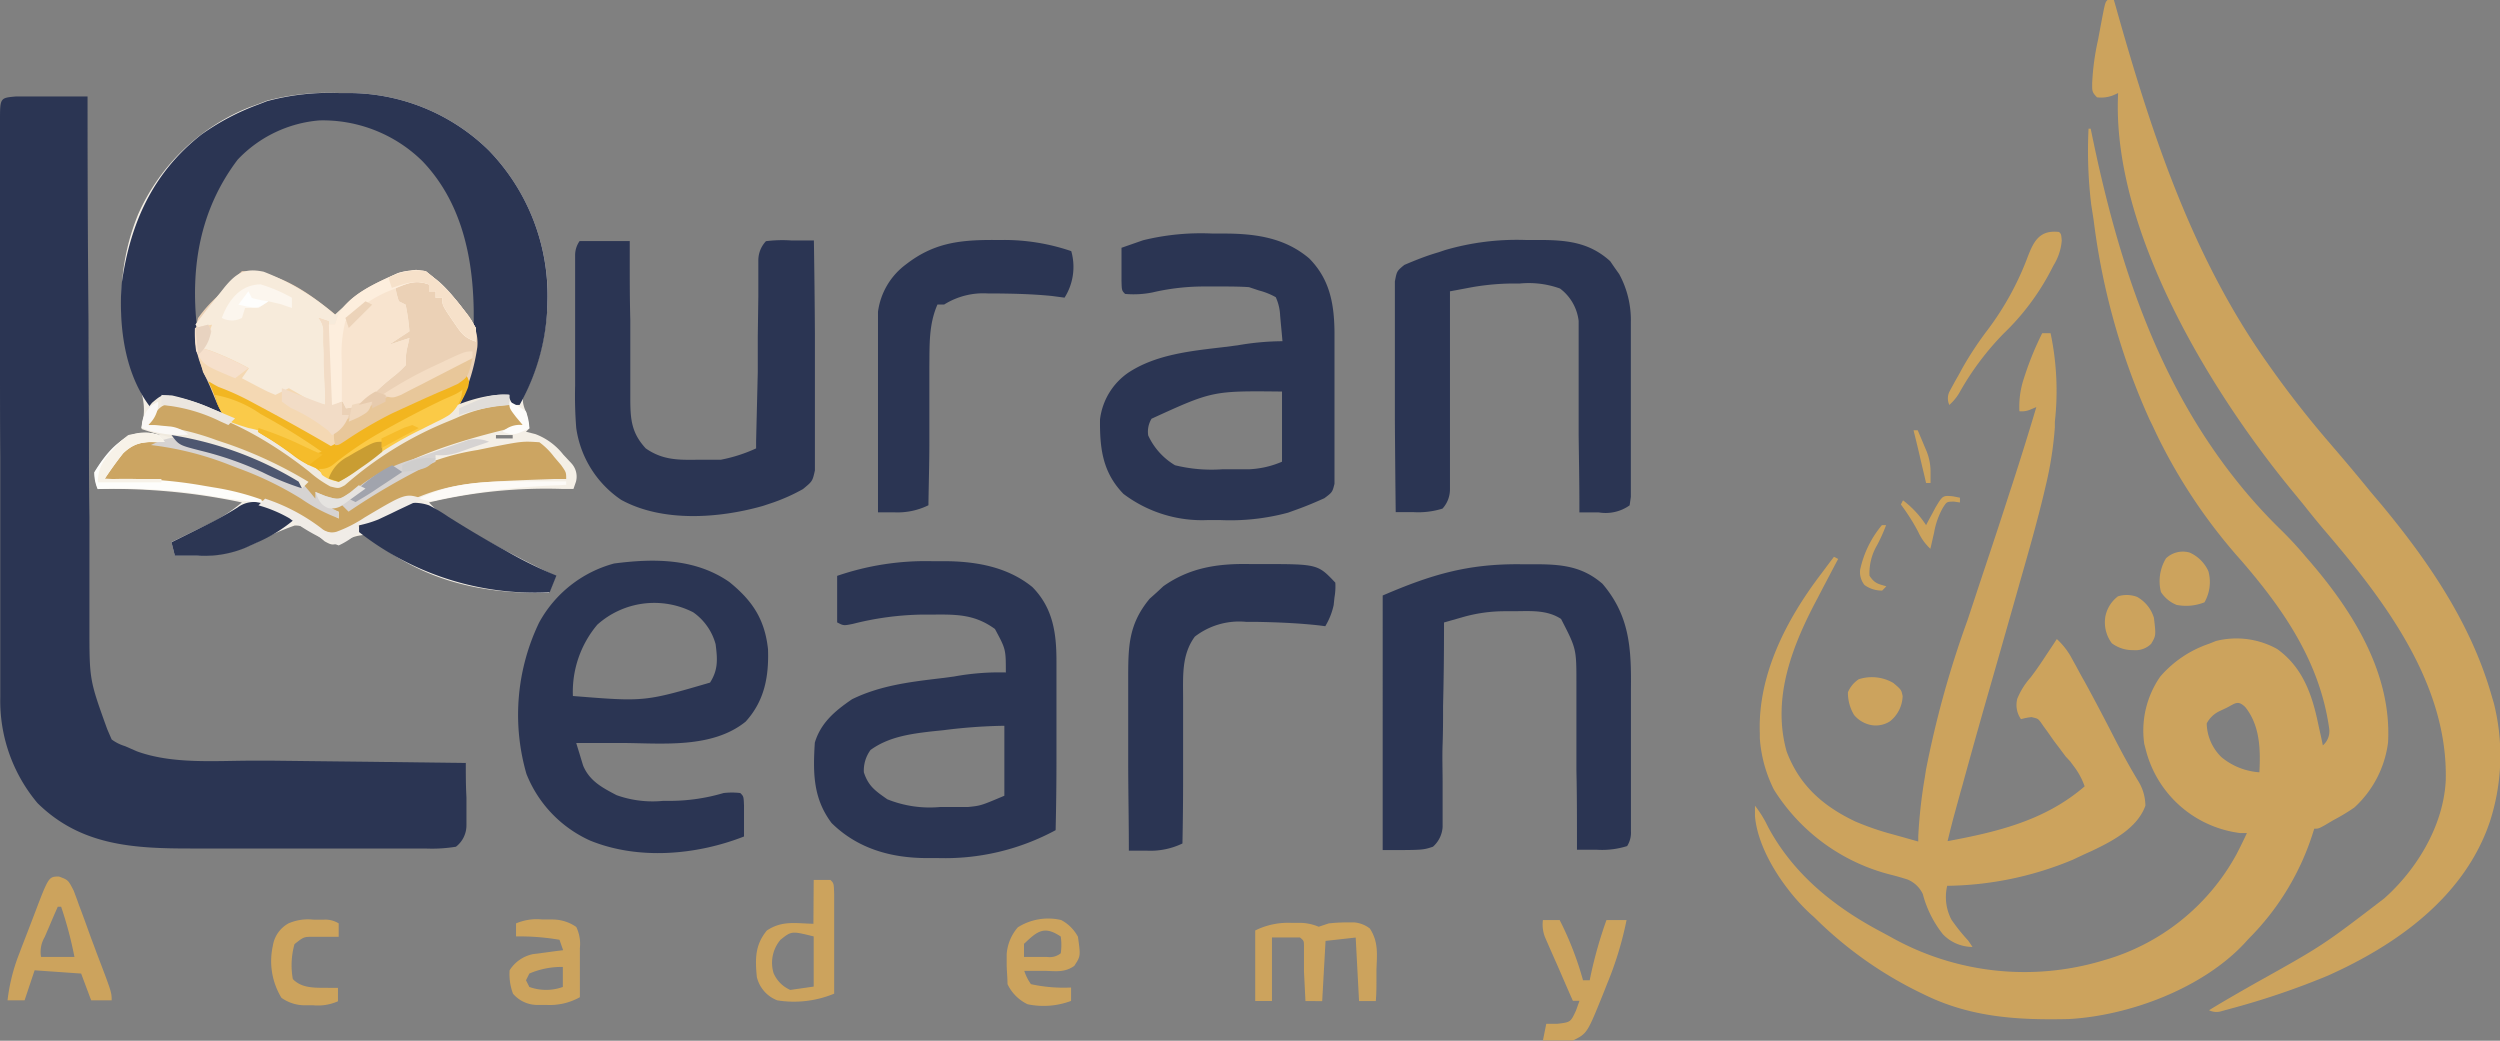<svg xmlns="http://www.w3.org/2000/svg" id="Layer_1" data-name="Layer 1" viewBox="0 0 268.68 111.85"><rect x="0" y="0" width="268.68" height="111.85" fill="#808080" stroke="none"/><defs><style>.cls-1{fill:#cca35d;}.cls-2{fill:#f4efe6;}.cls-3{fill:#2b3553;}.cls-4{fill:#ebd1b6;}.cls-5{fill:#f7ebdb;}.cls-6{fill:#cca562;}.cls-7{fill:#f8e4cf;}.cls-8{fill:#cca664;}.cls-9{fill:#f2b622;}.cls-10{fill:#f4d8b3;}.cls-11{fill:#d6d3d2;}.cls-12{fill:#2c3653;}.cls-13{fill:#f0eadf;}.cls-14{fill:#fdeedd;}.cls-15{fill:#fbca46;}.cls-16{fill:#f2b51f;}.cls-17{fill:#e8c79a;}.cls-18{fill:#fdfdfb;}.cls-19{fill:#f2dcc6;}.cls-20{fill:#faca49;}.cls-21{fill:#f0ece7;}.cls-22{fill:#fcf6ee;}.cls-23{fill:#f6e1ca;}.cls-24{fill:#fcfaf7;}.cls-25{fill:#f7f2e8;}.cls-26{fill:#f6e0cc;}.cls-27{fill:#4e5770;}.cls-28{fill:#f4ddc4;}.cls-29{fill:#c99d32;}.cls-30{fill:#a1a4ad;}.cls-31{fill:#faf8f6;}.cls-32{fill:#f5bc2b;}.cls-33{fill:#ebe6df;}.cls-34{fill:#fdfcfa;}.cls-35{fill:#e0ddd9;}.cls-36{fill:#e5e3e0;}.cls-37{fill:#cfcecd;}.cls-38{fill:#f6bc2b;}.cls-39{fill:#e8d3c0;}.cls-40{fill:#fefefd;}.cls-41{fill:#f0d8be;}.cls-42{fill:#e7cbae;}.cls-43{fill:#ecd3b9;}</style></defs><title>logo</title><path class="cls-1" d="M224.46,13.83h.23l.14.67C227.62,28,231.77,41,240.56,51.91l.29.36a56.68,56.68,0,0,0,4.26,4.65,39.22,39.22,0,0,1,2.7,2.92l.51.59c4.62,5.38,8.73,12,8.33,19.36a11.41,11.41,0,0,1-3.63,7,21.48,21.48,0,0,1-2.26,1.36l-.91.54c-.68.37-.68.37-1.13.37l-.18.56A28,28,0,0,1,242,100.55c-.27.27-.53.55-.78.83-4.53,4.85-12.38,7.78-18.9,8.14-5.38.12-10.37-.16-15.31-2.53l-.54-.26A42.4,42.4,0,0,1,195,98.6l-.45-.4c-2.68-2.48-5.63-6.76-5.94-10.5,0-.37,0-.74,0-1.11A12,12,0,0,1,190,88.84c2.73,5.12,7.16,8.66,12.22,11.33l.89.48a29.32,29.32,0,0,0,23,2.55,23.59,23.59,0,0,0,14.23-11.35c.4-.77.78-1.54,1.14-2.32l-.72,0a12,12,0,0,1-10.16-9l-.15-.57a10.15,10.15,0,0,1,1.72-7.25,12,12,0,0,1,5.23-3.52l.75-.3a9,9,0,0,1,6.58.86c2.7,1.93,3.74,4.82,4.4,8l.15.69c.13.56.25,1.11.36,1.67a2,2,0,0,0,.68-1.83c-1-7.11-4.87-12.75-9.47-18.06a58.69,58.69,0,0,1-9.12-13.64c-.23-.5-.47-1-.71-1.48a74.19,74.19,0,0,1-6-21.36c-.09-.6-.19-1.21-.28-1.81A48.58,48.58,0,0,1,224.46,13.83ZM239.23,76.1l-.74.35a3,3,0,0,0-1.33,1.3,5.21,5.21,0,0,0,1.58,3.62A7.13,7.13,0,0,0,242.82,83c.13-2.42.08-5-1.51-7C240.48,75.19,240.22,75.62,239.23,76.1Z"></path><path class="cls-1" d="M226.5,0h.68l.12.4c3.79,13.49,8.07,26.76,16.2,38.36l.26.37a108,108,0,0,0,6.68,8.56c1.45,1.69,2.89,3.39,4.3,5.13L256,54.31c5.06,6.12,9.6,12.77,11.79,20.49l.23.78a23,23,0,0,1-.46,12.82l-.26.72c-2.93,7.6-9.92,12.51-17.11,15.73a83.57,83.57,0,0,1-10.56,3.58l-.84.23a1.79,1.79,0,0,1-1.38-.09c1.63-1,3.28-1.94,4.93-2.88,7.29-4.07,7.29-4.07,13.89-9.13l.46-.42c3.32-3.13,5.95-7.67,6.16-12.3.25-10.34-6.58-19.3-13-26.81-.75-.88-1.48-1.78-2.2-2.69l-1.16-1.42C237.62,42.19,226.89,24.67,227.64,10l-.5.23a3.58,3.58,0,0,1-1.77.23c-.56-.56-.52-.72-.52-1.5a26.92,26.92,0,0,1,.64-4.72c.09-.5.19-1,.28-1.51C226.24.26,226.24.26,226.5,0Z"></path><path class="cls-2" d="M36.43,10h1.09a21.55,21.55,0,0,1,15,6.15A22.56,22.56,0,0,1,58.85,32.4a24.34,24.34,0,0,1-2.67,10.4,3.12,3.12,0,0,0,.35,1.44c.14.6.27,1.19.36,1.8l-.36.36,1,.25a6.88,6.88,0,0,1,3,2.2l.86.92a2.11,2.11,0,0,1,.51,2l-.27.78-1.12,0A54,54,0,0,0,46.11,54a11.54,11.54,0,0,0,3.16,2.44l1,.55,1,.56,1.07.57c2.44,1.31,4.89,2.59,7.38,3.79l-.72,1.79C52,63.87,45.71,62.54,40,58c-.65-.57-.65-.57-1.55-.41a5.86,5.86,0,0,0-1.77.73c-1,.28-1,.28-1.77-.13l-.79-.65a3.2,3.2,0,0,0-2.45-1.06,30.79,30.79,0,0,0-3.69,1.58,13.13,13.13,0,0,1-6.72,1.64H18.79l-.36-1.44,1.19-.58,1.57-.77.79-.38A17.76,17.76,0,0,0,26,54a67.47,67.47,0,0,0-15.46-1.44,4.56,4.56,0,0,1-.36-1.8,14,14,0,0,1,3.6-4,7.39,7.39,0,0,1,3.59,0L15.19,46l.18-.83A6.44,6.44,0,0,0,14.7,41a24.22,24.22,0,0,1,.16-18A22,22,0,0,1,26.79,11.53l1-.36.9-.35A25.89,25.89,0,0,1,36.43,10ZM24.79,17.53A20.76,20.76,0,0,0,20.7,29.34l-.05.78a20,20,0,0,0,.3,4.77,47.87,47.87,0,0,0,3.34-3.63l.61-.68.53-.63a1.69,1.69,0,0,1,1.22-.55c3.66.38,6.6,2.52,9.39,4.77l1-.92a16.46,16.46,0,0,1,7.73-3.91A3.89,3.89,0,0,1,47.39,31l.83.89a38.25,38.25,0,0,1,2.56,3.4h.36c.26-6.13-.64-12.41-4.72-17.24a15.92,15.92,0,0,0-11.36-5.49A13.87,13.87,0,0,0,24.79,17.53ZM53.3,46.76v.36h1.8v-.36Z"></path><path class="cls-1" d="M219.48,35.81h.9a30.12,30.12,0,0,1,.46,9.52l0,.58a39.08,39.08,0,0,1-1,6.37l-.18.77c-.72,3-1.57,6-2.43,9-.23.8-.45,1.6-.68,2.4q-1.59,5.61-3.2,11.21-1.26,4.42-2.48,8.87l-.17.59-.45,1.64-.13.48c-.28,1-.55,2.1-.81,3.16,5.38-1,10.5-2.23,14.73-5.89a7.81,7.81,0,0,0-1.14-2.13l-.41-.55L222,81.3l-.42-.56c-.27-.37-.55-.73-.83-1.1L220,78.57l-.36-.49-.31-.45c-.31-.4-.31-.4-1-.56a6.46,6.46,0,0,0-1.13.22,2.65,2.65,0,0,1-.4-2.19,7.88,7.88,0,0,1,1.44-2.3c.64-.84,1.22-1.7,1.79-2.58l.31-.46c.24-.36.48-.72.71-1.08a7.73,7.73,0,0,1,1.64,2.13l.41.74.43.8c.15.27.3.55.46.82,1.13,2.06,2.22,4.14,3.29,6.23.78,1.52,1.59,3,2.47,4.46a5.11,5.11,0,0,1,.82,2.73c-.85,2.38-3.48,3.77-5.65,4.81l-.93.42-1.23.58a36.06,36.06,0,0,1-13.49,2.8,5.24,5.24,0,0,0,.45,3.63,19.69,19.69,0,0,0,1.81,2.26l.46.68a4.43,4.43,0,0,1-3.18-1.36,11.72,11.72,0,0,1-2.16-4.32A3.1,3.1,0,0,0,205,94.52c-.6-.19-1.18-.36-1.78-.51a20.83,20.83,0,0,1-12.58-9.16,14.56,14.56,0,0,1-1.51-5.52l0-.53c-.23-6.31,2.89-12.27,6.61-17.15l.82-1.1.54-.71.45.23-.35.66-1.32,2.51-.56,1.08c-2.67,5-4.92,10.66-3.31,16.43,1.37,3.66,3.91,5.88,7.37,7.53a29.55,29.55,0,0,0,4.22,1.44l.75.21,1.81.51v-.56a53.41,53.41,0,0,1,.7-6.31l.12-.79a107.27,107.27,0,0,1,4.47-16.12l.87-2.63c.4-1.22.81-2.43,1.21-3.64.84-2.52,1.66-5,2.48-7.56l.18-.54c.92-2.84,1.81-5.68,2.66-8.54l-.53.22a2.44,2.44,0,0,1-1.29.23,9.57,9.57,0,0,1,.49-3.56l.15-.46A33,33,0,0,1,219.48,35.81Z"></path><path class="cls-3" d="M1.69,10.37H3.94l1.23,0H6.41l3,0v1q0,11.6.1,23.18,0,5.59.05,11.21c0,3.26,0,6.51.05,9.77,0,1.72,0,3.45,0,5.17s0,3.25,0,4.88c0,.59,0,1.19,0,1.78,0,5.7,0,5.7,1.91,11L12,79.47a4.6,4.6,0,0,0,1.44.72l1.28.56c3.85,1.4,8.41,1,12.46,1l2,0,5.2.06,5.32.06L50.06,82c0,1.23,0,2.45.07,3.68l0,1.06v1l0,.94A2.9,2.9,0,0,1,49,91a16.06,16.06,0,0,1-3.32.19H34c-2.11,0-4.21,0-6.32,0H20.45c-6.13,0-11.78-.31-16.42-4.88a17.07,17.07,0,0,1-4-11.35V69.41c0-1.77,0-3.55,0-5.33V49.16C0,45.55,0,42,0,38.34c0-3.1,0-6.19,0-9.29V23.5C0,21.77,0,20,0,18.29c0-.64,0-1.28,0-1.92,0-.86,0-1.73,0-2.6V13C0,10.52,0,10.52,1.69,10.37Z"></path><path class="cls-3" d="M36.43,10h1.09a21.55,21.55,0,0,1,15,6.15A22.47,22.47,0,0,1,58.84,32.4a23.31,23.31,0,0,1-3,11.12H55.1l-.36-.72A24.24,24.24,0,0,0,49,44.24l.21-.61.28-.83.28-.81a24.28,24.28,0,0,0,1.14-7.66v-1c-.09-5.83-1.36-11.67-5.5-16a15.27,15.27,0,0,0-11.07-4.39,13.62,13.62,0,0,0-8.8,4.22c-4.07,5.39-5.11,11.61-4.35,18.23a28.17,28.17,0,0,0,2.29,7.46l.72,1.8-1.48-.49-.9-.3-2.05-.72a4.2,4.2,0,0,0-2.4-.29,4.61,4.61,0,0,0-1.08,1.08c-2.9-3.63-3.52-8.79-3.23-13.3.88-6.55,3.34-12.06,8.6-16.18a25.92,25.92,0,0,1,6.14-3.23l.9-.35A25.89,25.89,0,0,1,36.43,10Z"></path><path class="cls-3" d="M100.1,60.31l1.27,0c3.41,0,6.87.57,9.59,2.79,2.2,2.24,2.58,4.92,2.58,7.94l0,1.4c0,.48,0,1,0,1.46,0,1.26,0,2.53,0,3.8s0,2.6,0,3.9q0,3.81-.09,7.62a25,25,0,0,1-12.6,3l-1.19,0c-3.87,0-7.48-1-10.29-3.77-2-2.67-2-5.41-1.8-8.63.63-2.13,2.18-3.43,4-4.67,3-1.47,6.2-1.86,9.48-2.25l1.46-.19a27,27,0,0,1,5.59-.44c0-2.5,0-2.5-1.17-4.67-2.12-1.54-4-1.57-6.51-1.55H99.2a32,32,0,0,0-7.54,1c-1,.2-1,.2-1.69-.16v-5A29.24,29.24,0,0,1,100.1,60.31Zm1.26,18.17-1.19.12c-2.31.27-4.65.58-6.61,2A3.73,3.73,0,0,0,92.84,83c.49,1.5,1.24,2,2.52,2.9a12.19,12.19,0,0,0,5.68.83l1,0h2c1.37-.14,1.37-.14,3.9-1.21V78A57.86,57.86,0,0,0,101.36,78.48Z"></path><path class="cls-4" d="M26,29.14c4,0,7.06,2.25,10.06,4.68l1-.93A16.67,16.67,0,0,1,44.71,29c2.08.34,3.3,2.25,4.63,3.77l.64.69a5,5,0,0,1,1.32,3.84,21,21,0,0,1-2.31,7,8.4,8.4,0,0,1-1.55.88l-.95.47-1,.49A37.7,37.7,0,0,0,38,50.78a9.59,9.59,0,0,1-1.57,1,6.8,6.8,0,0,1-3-1.66,30.52,30.52,0,0,0-8-4.58c-1.46-.73-1.73-1.29-2.35-2.77l-.52-1.26L22,40.29l-.38-1a8,8,0,0,1-.34-5.1,14.07,14.07,0,0,1,2-2.26l.55-.58C24.52,30.59,25.25,29.87,26,29.14Z"></path><path class="cls-3" d="M130.32,25.1l1.18,0c3.37,0,6.55.42,9.2,2.67,2.19,2.21,2.68,4.82,2.72,7.84v2.69c0,1,0,1.91,0,2.87,0,1.22,0,2.45,0,3.67s0,2.35,0,3.52v1.33l0,1.23V52c-.23.9-.23.9-1.08,1.54-1,.45-1.92.84-2.92,1.2l-1,.36a23.85,23.85,0,0,1-7.34.79l-1.23,0a14,14,0,0,1-9.11-2.81c-2.25-2.32-2.55-4.9-2.52-8a7.14,7.14,0,0,1,3-5c3-2,6.78-2.36,10.32-2.78l1.48-.19a28.91,28.91,0,0,1,4.81-.44c-.05-.58-.1-1.15-.16-1.73l-.09-1a5.27,5.27,0,0,0-.47-2,7.53,7.53,0,0,0-1.8-.72l-1.08-.36c-1.2-.08-2.41-.07-3.61-.07h-1a24.42,24.42,0,0,0-5.77.64,10.28,10.28,0,0,1-2.93.16c-.36-.36-.36-.36-.39-1.42V26.63l1.49-.52.83-.29A26.12,26.12,0,0,1,130.32,25.1ZM123.76,45a2.68,2.68,0,0,0-.36,1.8A7.26,7.26,0,0,0,126.28,50a16.4,16.4,0,0,0,5.14.43h2.89a10,10,0,0,0,3.47-.81V42.08C130.32,42,130.32,42,123.76,45Z"></path><path class="cls-3" d="M78.37,62.54c2.48,2,3.82,4,4.17,7.23.1,2.94-.37,5.55-2.41,7.79-3.6,2.9-8.91,2.32-13.21,2.29H65.46l-3.53,0c.15.52.31,1,.47,1.55l.27.88c.69,1.66,2.07,2.38,3.6,3.18a11.51,11.51,0,0,0,5,.61h.93a20.45,20.45,0,0,0,5.56-.84,7.6,7.6,0,0,1,1.8,0c.36.36.36.36.4,1.34l0,1.2V89.9c-5.11,2-11.33,2.55-16.51.45a13.18,13.18,0,0,1-6.87-7.17,22.88,22.88,0,0,1,1.36-16.27A13.05,13.05,0,0,1,66,60.56C70.29,60,74.7,60,78.37,62.54Zm-14.18,4.6a11.21,11.21,0,0,0-2.62,7.66c7.69.62,7.69.62,14.74-1.44.89-1.4.8-2.52.6-4.12a6.15,6.15,0,0,0-2.4-3.43A9.17,9.17,0,0,0,64.19,67.14Z"></path><path class="cls-3" d="M163.42,60.64h1.31c2.9,0,5.22.13,7.49,2.1,2.92,3.42,3.11,6.93,3.06,11.32v1.4c0,1,0,1.94,0,2.92,0,1.24,0,2.49,0,3.73s0,2.39,0,3.58V87l0,1.25v1.1a2.67,2.67,0,0,1-.41,1.58,9,9,0,0,1-3.31.39h-1.18l-.9,0V90.5c0-2.58,0-5.17-.06-7.75q0-2,0-4c0-1.29,0-2.57,0-3.86,0-.48,0-1,0-1.46,0-3.71,0-3.71-1.65-6.91-1.52-1-3.32-.84-5.08-.83l-.86,0a16.44,16.44,0,0,0-4.78.68l-1.06.3-.8.23v.86q0,4.05-.1,8.08c0,1.39,0,2.77-.05,4.15s0,2.68,0,4c0,.51,0,1,0,1.53l0,2.14v1.23A3.08,3.08,0,0,1,154,91c-1.08.36-1.08.36-5.4.36V64C153.9,61.72,157.76,60.59,163.42,60.64Z"></path><path class="cls-3" d="M62.29,25.91h5.39v1.81c0,2.22,0,4.45.06,6.67l0,2.88c0,1.39,0,2.77,0,4.15v1.3c0,2.28.09,3.77,1.66,5.47,1.78,1.24,3.43,1.25,5.52,1.22h2.54a16.52,16.52,0,0,0,3.8-1.22V47.4L81.44,40c0-1.27,0-2.55,0-3.82l.06-4.4V30.34l0-1.29,0-1.13a3,3,0,0,1,.82-2A14,14,0,0,1,85,25.84l1.4,0,1.07,0q.08,5,.11,10.05c0,1.55,0,3.11,0,4.66s0,3,0,4.51c0,.57,0,1.14,0,1.71,0,.81,0,1.61,0,2.41v1.38c-.26,1.16-.26,1.16-1.28,2A20,20,0,0,1,83.11,54L82,54.37c-4.73,1.35-10.81,1.78-15.24-.65A11.21,11.21,0,0,1,61.93,46a43.59,43.59,0,0,1-.12-4.57V40.18c0-.89,0-1.78,0-2.67,0-1.36,0-2.73,0-4.1,0-.86,0-1.73,0-2.59v-3.4A2.63,2.63,0,0,1,62.29,25.91Z"></path><path class="cls-3" d="M163.93,25.79l1.35,0c3,0,5.48.2,7.77,2.28l.48.7.49.69a10.32,10.32,0,0,1,1.25,5.19v7.25c0,1.3,0,2.61,0,3.91,0,1,0,2,0,3,0,.72,0,1.43,0,2.15V53.4l-.13.91a4.44,4.44,0,0,1-3.31.76l-1.18,0-.91,0v-.81c0-2.51-.05-5-.08-7.54,0-1.29,0-2.58,0-3.87s0-2.5,0-3.74c0-.71,0-1.42,0-2.12l0-1.31V34.49a5.08,5.08,0,0,0-2-3.48,9.88,9.88,0,0,0-4.32-.54h-.86a26.36,26.36,0,0,0-4.78.49l-1.06.2-.81.15v.84l0,7.82c0,1.34,0,2.68,0,4s0,2.59,0,3.88c0,.5,0,1,0,1.49,0,.69,0,1.38,0,2.07v1.19a3.07,3.07,0,0,1-.8,2.06,8.72,8.72,0,0,1-3.13.38H150q-.06-5-.09-10.07c0-1.56,0-3.12,0-4.68s0-3,0-4.51c0-.57,0-1.15,0-1.72,0-.8,0-1.61,0-2.41V30.25c.21-1.11.21-1.11,1-1.77,1.21-.52,2.42-1,3.67-1.36l.71-.24A27.56,27.56,0,0,1,163.93,25.79Z"></path><path class="cls-3" d="M134.36,60.62h1.15c6.11,0,6.11,0,8,2a6.79,6.79,0,0,1-.09,1.58l-.09.84a7.48,7.48,0,0,1-.9,2.26l-.61-.08c-2.33-.26-4.66-.35-7-.39l-.92,0a7.79,7.79,0,0,0-5.49,1.59c-1.47,2-1.25,4.35-1.26,6.77l0,1.34c0,1.42,0,2.83,0,4.24,0,1,0,1.92,0,2.88q0,3.52-.07,7a7.92,7.92,0,0,1-3.89.77l-1.06,0-.81,0c0-3-.06-6-.07-9,0-1.39,0-2.78,0-4.17s0-2.69,0-4c0-.51,0-1,0-1.53,0-3.39.09-5.69,2.3-8.37l.75-.67.73-.68C127.88,61,130.85,60.55,134.36,60.62Z"></path><path class="cls-5" d="M28.33,29.2A25.77,25.77,0,0,1,36,33.82l1-.93A16.67,16.67,0,0,1,44.71,29c2.45.41,4.31,3.26,5.76,5.16a3.33,3.33,0,0,1,.67,2.56c-1.35-.45-1.61-1-2.4-2.13l-.68-1c-.51-.84-.51-.84-.51-1.56h-.72V31.3h-.72v-.72c-1.37-.53-2.26-.16-3.6.36a8,8,0,0,0,.36,1.44l.72.36A21.24,21.24,0,0,1,44,35.61L41.8,37.05,44,36.33l-.18.83a5.76,5.76,0,0,0-.18,2.05,10.12,10.12,0,0,1-1.37,1.26c-1.07.88-1.07.88-2.08,1.83a4.38,4.38,0,0,1-3,1.58l-.36-.72-1.44.72L35,34.53v9a11.86,11.86,0,0,1-4.32-1.44l-.36.72a19.58,19.58,0,0,1-4.67-2.15L26,39.57l-4.32-2.16.72-2.16-.72.36L21,34.89c.81-1.09,1.65-2.17,2.51-3.23l.62-.79C25.4,29.34,26.3,28.78,28.33,29.2Z"></path><path class="cls-3" d="M106.77,25.79h1.12a22.3,22.3,0,0,1,7.24,1.2,6.19,6.19,0,0,1-.72,5l-1.35-.18c-2-.2-3.94-.25-5.93-.27l-.94,0a7.91,7.91,0,0,0-4.72,1.19h-.72c-.94,2.15-.84,4.31-.87,6.61l0,1.3c0,1.36,0,2.72,0,4.08,0,.93,0,1.86,0,2.78,0,2.27-.07,4.53-.1,6.8a7.51,7.51,0,0,1-3.7.76l-1,0-.72,0q0-4.38,0-8.75l0-4.06c0-1.31,0-2.62,0-3.93,0-.49,0-1,0-1.49,0-.7,0-1.4,0-2.1V33.5a7.57,7.57,0,0,1,3-5.08C100.28,26.15,103,25.78,106.77,25.79Z"></path><path class="cls-6" d="M18.79,47.84a45.66,45.66,0,0,1,4.67,1.43l.69.24A50.34,50.34,0,0,1,36.4,55.74V55l-1.08-.36A9.67,9.67,0,0,1,36.76,54l.72.36a31,31,0,0,0,4.76-2.75,25.65,25.65,0,0,1,9.1-3.25l1.21-.25c3.59-.7,3.59-.7,5.42-.58a7.57,7.57,0,0,1,1.58,1.57l.75.88c.55.78.55.78.55,1.5l-1.31,0c-12.25.43-12.25.43-22.78,6.06a6.88,6.88,0,0,1-3.46-1.37c-6.51-4-14.63-4.29-22.06-4.74C13.12,47.66,14.52,47,18.79,47.84Z"></path><path class="cls-3" d="M46.11,54.31a17.49,17.49,0,0,1,2.07,1.23c2,1.26,3.94,2.42,6,3.55l.82.46a45,45,0,0,0,4.8,2.31l-.72,1.79a30.6,30.6,0,0,1-20.49-6.47v-.72l2.56-1.28.73-.37A4.86,4.86,0,0,1,46.11,54.31Z"></path><path class="cls-1" d="M221.29,24.93c.23.23.23.23.29.93a5.94,5.94,0,0,1-.87,2.64l-.25.48a26.14,26.14,0,0,1-5.15,6.89,30.2,30.2,0,0,0-4.75,6.37,5.44,5.44,0,0,1-1.06,1.28,1.66,1.66,0,0,1,0-1.41l.3-.56.34-.62.37-.65.37-.68a36.38,36.38,0,0,1,2.76-4.18,31.32,31.32,0,0,0,4.25-7.73C218.56,25.93,219.18,24.69,221.29,24.93Z"></path><path class="cls-7" d="M45.75,29.14a21.6,21.6,0,0,1,5.39,6.11v1.44c-1.35-.45-1.61-1-2.4-2.13l-.68-1c-.51-.84-.51-.84-.51-1.56h-.72V31.3h-.72v-.72c-1.37-.53-2.26-.16-3.6.36a8,8,0,0,0,.36,1.44l.72.36A21.24,21.24,0,0,1,44,35.61L41.8,37.05,44,36.33l-.18.83a5.76,5.76,0,0,0-.18,2.05,10.12,10.12,0,0,1-1.37,1.26c-1.07.88-1.07.88-2.08,1.83a4.38,4.38,0,0,1-3,1.58l-.36-.72-1.44.72v-9H36l.26-.82c1.12-2.38,4.19-3.65,6.5-4.7A6.55,6.55,0,0,1,45.75,29.14Z"></path><path class="cls-8" d="M20.23,43.52c1,.32,1.94.7,2.89,1.1l.81.34a42.31,42.31,0,0,1,10.81,6.65c.9.65.9.65,1.85.35A26.51,26.51,0,0,0,39.3,50.1a47.19,47.19,0,0,1,10.2-5.68l.94-.4c2.81-1.11,2.81-1.11,4.3-.5A7.54,7.54,0,0,1,56.18,45v.72l-.66.15c-6.18,1.46-12,3.23-17.23,6.88A9.94,9.94,0,0,1,35.68,54l-1.07-.36H33.53a5,5,0,0,1-1.08-1.08v-.72a58.92,58.92,0,0,0-9.69-4.27l-.93-.31a57.78,57.78,0,0,0-5.92-1.53C17.06,43.33,17.54,43,20.23,43.52Z"></path><path class="cls-9" d="M50.06,40.29a1.45,1.45,0,0,1,.21,1.42c-1,2.59-2.38,3.38-4.83,4.49A34.44,34.44,0,0,0,38,50.78a9.59,9.59,0,0,1-1.57,1,6.8,6.8,0,0,1-3-1.66,31.06,31.06,0,0,0-8-4.59,3.75,3.75,0,0,1-2.23-2.63l-.43-1.08L22.38,41A34.55,34.55,0,0,1,29,43.81l.9.48C32,45.41,34,46.58,36,47.84l1.15-.74A104.77,104.77,0,0,1,50.06,40.29Z"></path><path class="cls-1" d="M229.68,64.15a3.85,3.85,0,0,1,1.81,2.26c.22,1.9.22,1.9-.3,2.78a2.38,2.38,0,0,1-1.92.68,3.71,3.71,0,0,1-2.31-.74,3.76,3.76,0,0,1-.68-2.94,3.6,3.6,0,0,1,1.34-2.1A3.17,3.17,0,0,1,229.68,64.15Z"></path><path class="cls-1" d="M235.34,59.39a4,4,0,0,1,2,2,4.39,4.39,0,0,1-.42,3.34,5.32,5.32,0,0,1-3,.28,3.58,3.58,0,0,1-1.68-1.39,4.74,4.74,0,0,1,.54-3.61A2.63,2.63,0,0,1,235.34,59.39Z"></path><path class="cls-1" d="M203.48,73.4c.86.73.86.73,1,1.4a3.6,3.6,0,0,1-1.36,2.72,2.81,2.81,0,0,1-1.93.42,3.18,3.18,0,0,1-1.93-1.1,4.66,4.66,0,0,1-.66-2.44A3.15,3.15,0,0,1,199.76,73,4.58,4.58,0,0,1,203.48,73.4Z"></path><path class="cls-1" d="M6.33,94.2c1,.37,1,.37,1.59,1.52.19.51.38,1,.56,1.53l.31.82c.32.86.63,1.72.94,2.59.22.58.44,1.16.65,1.74C12,106.64,12,106.64,12,107.51H9.8l-1.08-2.88-5-.35-1.08,3.23H.81a19.83,19.83,0,0,1,1.25-5l.26-.69.55-1.42.84-2.19C5.23,94.21,5.23,94.21,6.33,94.2Zm-.12,3.25c-.31.69-.61,1.39-.9,2.08l-.51,1.18a3.14,3.14,0,0,0-.39,2.13H8a41.1,41.1,0,0,0-1.43-5.39Z"></path><path class="cls-1" d="M138.72,99.18h1a5.26,5.26,0,0,1,2,.42l1.08-.36c.84-.08.84-.08,1.78-.11l.93,0a3.17,3.17,0,0,1,1.71.66c.94,1.43.77,2.77.71,4.44l0,1c0,.79,0,1.57-.07,2.36h-1.8l-.36-6.83-3.24.36-.36,6.47H140.3l-.07-1.4-.09-1.81,0-.93,0-.88,0-.82c0-.64,0-.64-.43-1H136.7v6.83h-1.8V100A7.91,7.91,0,0,1,138.72,99.18Z"></path><path class="cls-1" d="M87.45,94.57h1.8c.36.36.36.36.4,1.49,0,.5,0,1,0,1.5v.8c0,.84,0,1.68,0,2.52v1.71c0,1.4,0,2.8,0,4.2a11.27,11.27,0,0,1-6.11.72A3.56,3.56,0,0,1,81.34,105c-.19-1.93-.2-3.46,1.08-5,1.64-1.09,3.08-.76,5-.72ZM83.88,101a3.83,3.83,0,0,0-.74,3.59,3.46,3.46,0,0,0,1.79,1.8l2.52-.36v-5.39C85.07,100.05,85.07,100.05,83.88,101Z"></path><path class="cls-10" d="M34.25,34.17l1.07.36.36,9,1.08-.36V44.6h.72c-.36,1.08-.36,1.08-1.08,1.44A16.92,16.92,0,0,0,36,48.19l-.88-.51q-3.64-2.11-7.36-4.09L27,43.18a28,28,0,0,0-3.53-1.6C22.38,41,22.38,41,21.82,40l-.31-1.14-.34-1.13A8.17,8.17,0,0,1,21,35.25l1.79-.36a20.31,20.31,0,0,1-1.08,2.52l.9.27a32.88,32.88,0,0,1,4.14,1.89L26,40.65l1.75.92,1,.51.85.36.72-.36.72-.36c.62.35,1.25.7,1.85,1.08a7.74,7.74,0,0,0,2.11.72c0-1.42-.11-2.84-.16-4.27l0-1.23-.05-1.17,0-1.08A2.27,2.27,0,0,0,34.25,34.17Z"></path><path class="cls-1" d="M165.82,98.88h1.8a34.38,34.38,0,0,1,2.51,6.47h.72l.12-.59a46.35,46.35,0,0,1,1.68-5.88h2.16a36.91,36.91,0,0,1-2.11,6.9l-.37.94c-1.75,4.34-1.75,4.34-3.27,5.1-.56,0-1.11,0-1.67,0h-.89l-.68,0,.36-1.79,1.19,0c1.42-.17,1.42-.17,2-1.41l.38-1.06h-.71c-.55-1.23-1.08-2.47-1.62-3.71l-.47-1.06-.44-1-.41-.94A3.7,3.7,0,0,1,165.82,98.88Z"></path><path class="cls-1" d="M58.29,98.82l1.14,0a4.5,4.5,0,0,1,2.5.8,4.18,4.18,0,0,1,.39,2.29v2.87c0,.8,0,1.59,0,2.39a6.6,6.6,0,0,1-3.6.83l-1.12,0a3.44,3.44,0,0,1-2.47-1.21,6,6,0,0,1-.36-2.51,3.88,3.88,0,0,1,2.52-1.74l1.16-.15,1.18-.16.89-.11L60.13,101a25.28,25.28,0,0,0-4.67-.36V99.24A5.65,5.65,0,0,1,58.29,98.82Zm-1.4,5.81-.36.72.36.72a5.3,5.3,0,0,0,3.6,0v-2.15A8.7,8.7,0,0,0,56.89,104.63Z"></path><path class="cls-11" d="M22.69,47.69c8.84,3,8.84,3,11.2,5.9v-.72l1.1.45c1.42.41,1.42.41,2.65-.33.41-.3.83-.6,1.23-.91a17.84,17.84,0,0,1,5.8-2.81l1.68-.59L48,48.1l.85-.3.83-.28.74-.26a3.66,3.66,0,0,1,2.14.22l-2.07.71-1.16.41a6.12,6.12,0,0,1-2.52.31v.72l-.77.36a71.62,71.62,0,0,0-8.58,5l-.72-.72-1.08.36.72.36v.71a18.37,18.37,0,0,1-4-2.09,36.28,36.28,0,0,0-6.81-3.3l-1.24-.48a33.83,33.83,0,0,0-8.11-2C18.72,46.61,20,46.84,22.69,47.69Z"></path><path class="cls-1" d="M114.05,98.88a4.34,4.34,0,0,1,1.8,1.8c.29,2.08.29,2.08-.4,3.13-1,.7-1.86.57-3.08.53l-1.29,0-1,0a5.2,5.2,0,0,0,.72,1.43,16.39,16.39,0,0,0,4.31.36v1.44a8.41,8.41,0,0,1-4.67.36,4.57,4.57,0,0,1-2.16-2.16c0-.69-.08-1.39-.09-2.09l0-1.13a4.94,4.94,0,0,1,1.2-2.89A6.1,6.1,0,0,1,114.05,98.88Zm-4,2.52v1.44l1.57,0h.89a1.88,1.88,0,0,0,1.49-.39,6,6,0,0,0,0-1.8C112.28,99.5,111.54,100,110.1,101.4Z"></path><path class="cls-12" d="M28.36,54.15l.82.23a11.16,11.16,0,0,1,2.55,1.36,16.3,16.3,0,0,1-4.16,2.59l-1.21.55a11.7,11.7,0,0,1-5.15.84H18.79l-.36-1.44,1.17-.58,1.55-.77.76-.38a40.62,40.62,0,0,0,3.61-2A2.94,2.94,0,0,1,28.36,54.15Z"></path><path class="cls-13" d="M18.49,42.5a23.33,23.33,0,0,1,4.3,1.43l.81.34A40.14,40.14,0,0,1,32,48.82l.68.51c.44.33.87.67,1.29,1a7.35,7.35,0,0,0,1.71,1.09,7.88,7.88,0,0,0,3.46-2c4-2.94,10.5-7.29,15.6-7v1.08l-1.26.12A16.17,16.17,0,0,0,49,44.94l-.79.33a39,39,0,0,0-11.15,6.88c-.67.36-.67.36-1.56.13a12.34,12.34,0,0,1-2.27-1.59c-4.1-3.26-10.21-6.91-15.53-7.17a2,2,0,0,0-1.06,1.06l-.74,1.1,1.36.1a29,29,0,0,1,6.06,1.54l1.14.38a45.74,45.74,0,0,1,8.7,4.09l-.72.72-.69-.4a45,45,0,0,0-13-5,33.17,33.17,0,0,1-3.53-1,4.68,4.68,0,0,1,1.13-2.83C17.35,42.44,17.35,42.44,18.49,42.5Z"></path><path class="cls-14" d="M45.75,29.14a21.6,21.6,0,0,1,5.39,6.11v1.44c-1.35-.45-1.61-1-2.4-2.13l-.68-1c-.51-.84-.51-.84-.51-1.56h-.72V31.3h-.72v-.72c-1.37-.52-2.16-.19-3.48.36l-1.06.43a13.68,13.68,0,0,0-4.45,3.16A14.32,14.32,0,0,0,36.74,39v1.21q0,1.47,0,2.94l-1.44.72v-9H36l.26-.82c1.12-2.38,4.19-3.65,6.5-4.7A6.55,6.55,0,0,1,45.75,29.14Z"></path><path class="cls-15" d="M49.7,41.72a3.73,3.73,0,0,1-1.43,2.88,12.73,12.73,0,0,1-1.43.77l-.84.42-.9.45A37.44,37.44,0,0,0,38,50.76a8.73,8.73,0,0,1-1.6,1,3.65,3.65,0,0,1-1.79-.72l-.36-.72c4.34-2.81,8.73-5.49,13.3-7.91l.75-.4A2.23,2.23,0,0,1,49.7,41.72Z"></path><path class="cls-1" d="M33.71,98.84h1.06a2.7,2.7,0,0,1,1.63.4v1.44l-.75,0-1,0-1,0c-1,0-1,0-2,.79a8.36,8.36,0,0,0-.18,3.75c1.06,1.11,2.66.91,4.11.95l.74,0v1.44a5.29,5.29,0,0,1-2.65.43h-1a4.35,4.35,0,0,1-2.42-.8,7.58,7.58,0,0,1-.93-5.58A3.34,3.34,0,0,1,31,99.24,5.25,5.25,0,0,1,33.71,98.84Z"></path><path class="cls-16" d="M50.06,40.29l.36.71c-.57,1.16-1.77,1.47-2.9,2-2.1,1-4.18,2.1-6.22,3.24l-.72.41A37.09,37.09,0,0,0,35.72,50a2.13,2.13,0,0,1-1.64.36,9.56,9.56,0,0,1-2.71-1.53,40.57,40.57,0,0,0-3.59-2.38l.71-.36c1.08.51,2.12,1.06,3.16,1.63a4.54,4.54,0,0,0,2.67.83,37.47,37.47,0,0,0,3.48-1.85A123.75,123.75,0,0,1,50.06,40.29Z"></path><path class="cls-17" d="M50.78,38.49c-.47,2-.47,2-1.55,2.75l-1,.46L47,42.22l-1.22.54-2.46,1.12-1.19.55a44.25,44.25,0,0,0-5,2.93c-.74.48-.74.48-1.1.48A3.41,3.41,0,0,1,36,46a16.32,16.32,0,0,1,2.57-1.66l.8-.46c3-1.65,6-3.19,9.07-4.69l.87-.44A2.46,2.46,0,0,1,50.78,38.49Z"></path><path class="cls-18" d="M16.34,46.55c.65.21.65.21,1.37.93l-.69,0c-1.62,0-2.56.08-3.78,1.23-.71.9-1.38,1.81-2,2.77l1,0a47.9,47.9,0,0,1,9.64.72l1.12.19a27.85,27.85,0,0,1,5.1,1.3V54a51.12,51.12,0,0,1-5.52-.72,60.4,60.4,0,0,0-12.09-.72,4.56,4.56,0,0,1-.36-1.8C11.61,48.35,13.39,46.24,16.34,46.55Z"></path><path class="cls-1" d="M209.89,53.34l.75.15V54l-.63-.09c-.78,0-.78,0-1.2.65a8.31,8.31,0,0,0-.95,2.69l-.12.51c-.09.41-.18.81-.28,1.22a5.8,5.8,0,0,1-1.33-1.87,21.74,21.74,0,0,0-1.84-2.89l.23-.45A10.59,10.59,0,0,1,207,56.44l.27-.52.37-.68.36-.68C208.79,53.24,208.79,53.24,209.89,53.34Z"></path><path class="cls-19" d="M34.25,34.17l1.07.36.36,9,1.08-.36V44.6h.72a3.38,3.38,0,0,1-1.8,2.16l-.4-.47a19.25,19.25,0,0,0-4.08-2.48l-.91-.65V41.72L31,42l2.58,1,.78.29.6.22c0-1.42-.11-2.84-.16-4.27l0-1.23-.05-1.17,0-1.08A2.27,2.27,0,0,0,34.25,34.17Z"></path><path class="cls-20" d="M23.1,42.44A12.49,12.49,0,0,1,28,44.49l.88.49a64.54,64.54,0,0,1,5.69,3.57c-1.08.36-1.08.36-2.23-.14l-1.32-.71A13,13,0,0,0,26.7,46c-2.28-.71-2.28-.71-2.92-1.71A14.37,14.37,0,0,1,23.1,42.44Z"></path><path class="cls-21" d="M45.39,53.59l-2.61,1.23-.74.36-.72.34-.66.31a11.81,11.81,0,0,1-2.1.63v.72a8.31,8.31,0,0,1-2.16,1.44,20.51,20.51,0,0,1-5.3-2.92,14.41,14.41,0,0,0-3.32-1.39l.71-.72a20.5,20.5,0,0,1,6.08,3.21,1.69,1.69,0,0,0,1.62.34,14.29,14.29,0,0,0,3-1.53C43.59,53,43.59,53,45.39,53.59Z"></path><path class="cls-1" d="M202.25,56.44h.45a17,17,0,0,1-1,2.21,5.91,5.91,0,0,0-.78,3.23c.55.82.9.87,1.81,1.13l-.45.46a3.16,3.16,0,0,1-1.9-.6,2.23,2.23,0,0,1-.47-1.63A11.12,11.12,0,0,1,202.25,56.44Z"></path><path class="cls-22" d="M28,30.56A16.3,16.3,0,0,1,31.37,32V33.1l-1.19-.41-1.33-.31-1.07.72H26.34L26,34.17a2.3,2.3,0,0,1-2.16,0C24.56,32.24,25.83,30.6,28,30.56Z"></path><path class="cls-23" d="M45.75,29.14a21.6,21.6,0,0,1,5.39,6.11v1.44c-1.35-.45-1.61-1-2.4-2.13l-.68-1c-.51-.84-.51-.84-.51-1.56h-.72V31.3h-.72v-.72c-1.44-.58-2.53-.11-4,.36l-.36-1.08A6.6,6.6,0,0,1,45.75,29.14Z"></path><path class="cls-24" d="M56.22,51.74h1.35l3.28,0v.36l-.77.05a75.68,75.68,0,0,0-13,1.57,2.74,2.74,0,0,1-2-.18C48.68,51.84,52.21,51.69,56.22,51.74Z"></path><path class="cls-25" d="M16.33,46.56c.66.2.66.2,1.38.92l-.69,0c-1.62,0-2.56.08-3.78,1.23-.71.89-1.36,1.83-2,2.77h6.11v.36H10.52c0-2,1-2.83,2.3-4.28A4,4,0,0,1,16.33,46.56Z"></path><path class="cls-26" d="M22.38,34.89l.36.72a14.29,14.29,0,0,1-1.08,1.8l.9.27a32.88,32.88,0,0,1,4.14,1.89l-1.44,1.08c-3.39-1.42-3.39-1.42-4.18-2.9a13.82,13.82,0,0,1-.13-2.5Z"></path><path class="cls-27" d="M18.43,46.76a37.51,37.51,0,0,1,13.66,5l.36.72a29.57,29.57,0,0,1-4.25-1.73,36.49,36.49,0,0,0-6.66-2.32C19.24,47.84,19.24,47.84,18.43,46.76Z"></path><path class="cls-1" d="M205.65,46.24h.45l.56,1.32.31.74a5.92,5.92,0,0,1,.51,2.52v1.09H207l-.18-.78-.24-1-.12-.51C206.2,48.47,205.93,47.35,205.65,46.24Z"></path><path class="cls-28" d="M50.78,37.77v.72l-4.24,2.18-1.22.63-1.17.59-1.08.56c-.91.35-.91.35-2,0a43.54,43.54,0,0,1,6.06-3.34l.83-.4C50,37.77,50,37.77,50.78,37.77Z"></path><path class="cls-29" d="M41.08,47.48v1.07a26.42,26.42,0,0,1-2.27,1.71l-.65.46a17,17,0,0,1-1.76,1.07l-1.08-.36a4.21,4.21,0,0,1,2.12-2.38l.74-.44C40.22,47.48,40.22,47.48,41.08,47.48Z"></path><path class="cls-30" d="M42.16,50l1.07.72c-.82.55-1.64,1.1-2.47,1.64l-.71.48c-.6.39-1.22.76-1.85,1.12l-.72-.36A14.93,14.93,0,0,1,42.16,50Z"></path><path class="cls-31" d="M17,43.16a3.13,3.13,0,0,1-1.08,2.52l.67,0,.88.08.87.08a3.53,3.53,0,0,1,1.9.87,11.25,11.25,0,0,1-5-.72,3,3,0,0,1,1.1-2.45Z"></path><path class="cls-32" d="M27.78,46a36.73,36.73,0,0,1,4.62,1.84l1.26.59,1,.44L33.17,50l-.73-.51-1-.68-.95-.67c-.64-.44-1.3-.86-2-1.25l-.77-.48Z"></path><path class="cls-33" d="M17.35,42.44a17.91,17.91,0,0,1,5.37,1.46l.74.31,1.8.75-.72.72-.84-.38a17.74,17.74,0,0,0-6.35-1.78Z"></path><path class="cls-34" d="M54.74,43.16a9,9,0,0,1,1.79,1.08,5.41,5.41,0,0,1,.36,1.8c-1.66.76-1.66.76-2.87.36a2.65,2.65,0,0,1,2.16-.72l-.72-.86C54.74,43.88,54.74,43.88,54.74,43.16Z"></path><path class="cls-35" d="M54.74,42.44v1.08l-1.28.14a22.55,22.55,0,0,0-4.12.94v-.72L51,43.16l.95-.4A6.79,6.79,0,0,1,54.74,42.44Z"></path><path class="cls-36" d="M38.56,52.15l.72.36-1.53,1.1-.86.62a2,2,0,0,1-1.64.37c-.86-.39-1-.87-1.36-1.73l1.12.45c1.42.42,1.42.42,2.63-.41Z"></path><path class="cls-37" d="M46.83,49.27c-.74,1-1.13,1.09-2.41,1.33l-1.19.11V50A5.56,5.56,0,0,1,46.83,49.27Z"></path><path class="cls-38" d="M44.31,45.68,45,46l-4,2.15V47.12l1.57-.75.88-.41Z"></path><path class="cls-39" d="M22.38,34.89c.36.72.36.72.07,1.62a3.93,3.93,0,0,1-1.15,1.62L21,35.25Z"></path><path class="cls-40" d="M26.7,31.3l.36.72a11.58,11.58,0,0,0,1.79.36c-1.07.72-1.07.72-2.22.58l-1-.22Z"></path><path class="cls-41" d="M40,43.16c-.36,1.08-.36,1.08-1.46,1.69l-1.06.47.36-1.8A7.94,7.94,0,0,1,40,43.16Z"></path><path class="cls-42" d="M40.36,42.08l1.08.36v.72L40,43.88v-.72l-1.44.36A6.28,6.28,0,0,1,40.36,42.08Z"></path><path class="cls-43" d="M39.28,32.38l.72.36-2.52,2.51-.36-1.08Z"></path></svg>